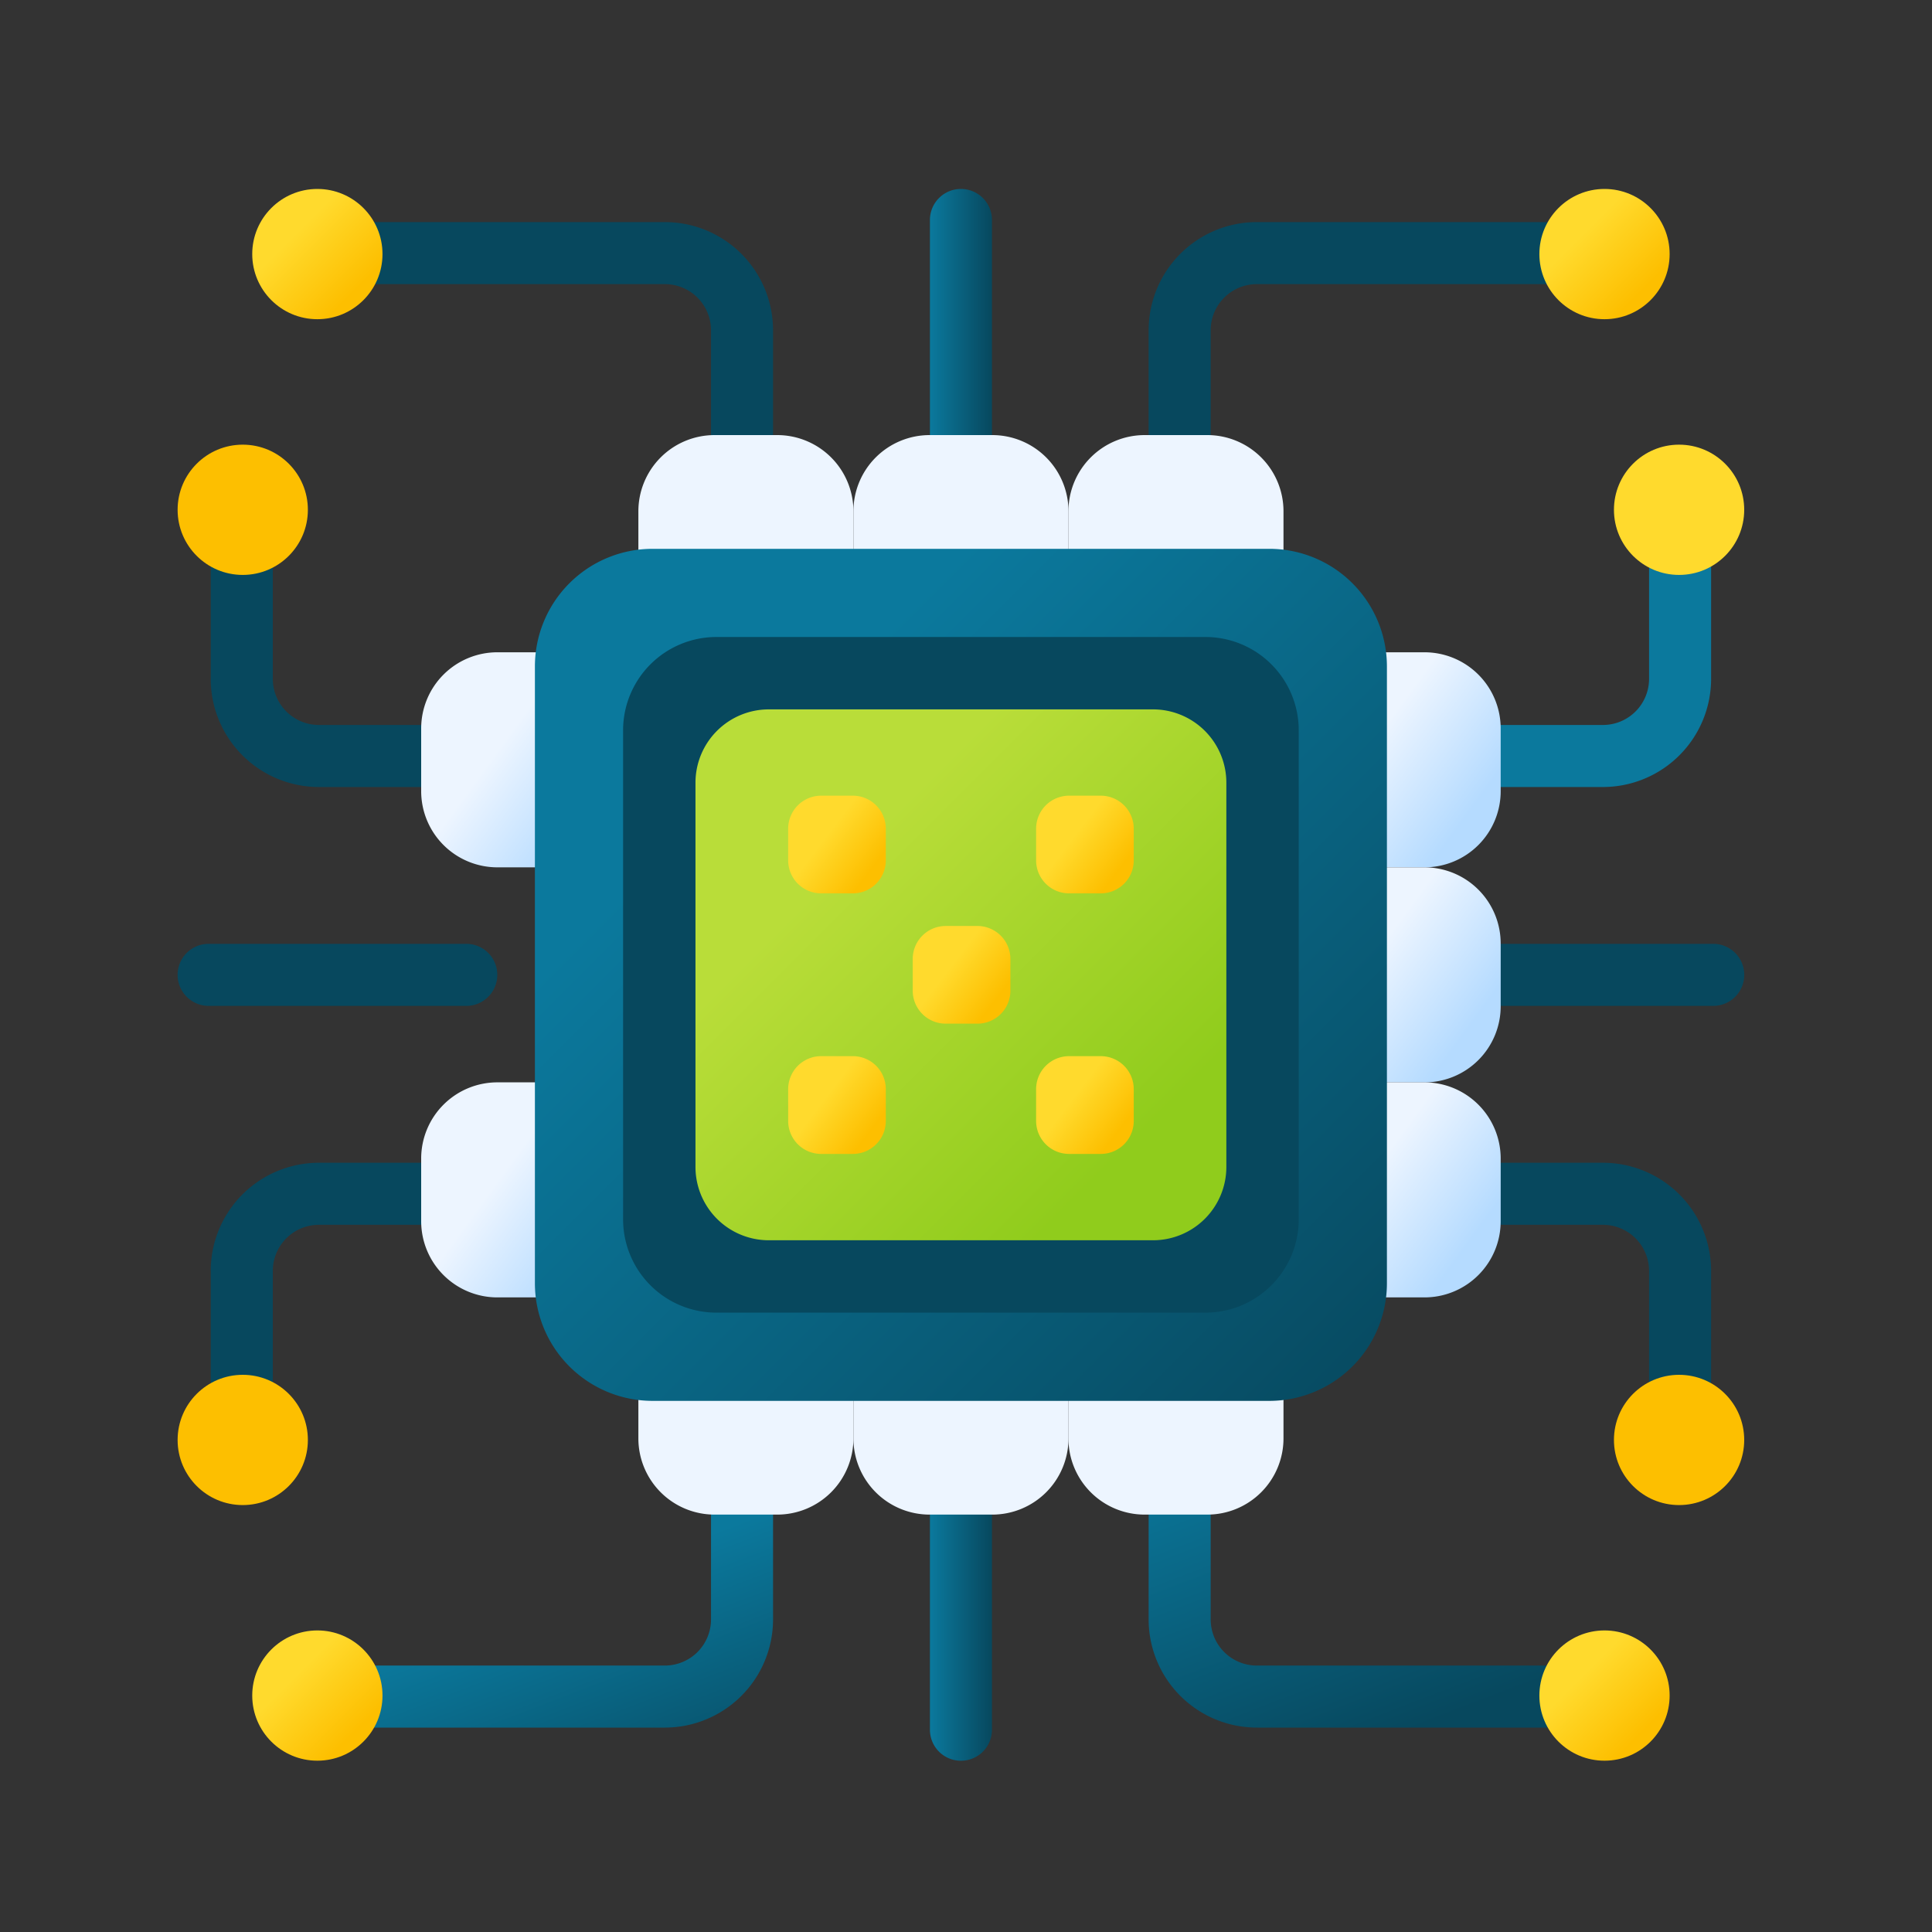 <svg xmlns="http://www.w3.org/2000/svg" xmlns:xlink="http://www.w3.org/1999/xlink" width="45" height="45" viewBox="0 0 45 45">
  <rect x="0" y="0" width="45" height="45" fill="#333333" stroke="none"/>
  <defs>
    <linearGradient id="linear-gradient" x1="0.524" y1="0.538" x2="0.964" y2="1.252" gradientUnits="objectBoundingBox">
      <stop offset="0" stop-color="#0b799d"/>
      <stop offset="1" stop-color="#07485e"/>
    </linearGradient>
    <linearGradient id="linear-gradient-2" x1="0.339" y1="0.339" x2="0.785" y2="0.785" gradientUnits="objectBoundingBox">
      <stop offset="0" stop-color="#ffda2d"/>
      <stop offset="1" stop-color="#fdbf00"/>
    </linearGradient>
    <linearGradient id="linear-gradient-3" x1="0.023" y1="0.04" x2="0.604" y2="0.982" xlink:href="#linear-gradient"/>
    <linearGradient id="linear-gradient-5" x1="0" y1="0.5" x2="1" y2="0.5" xlink:href="#linear-gradient"/>
    <linearGradient id="linear-gradient-6" x1="0.524" y1="-11.432" x2="0.964" y2="-10.719" xlink:href="#linear-gradient"/>
    <linearGradient id="linear-gradient-8" x1="0.023" y1="-11.93" x2="0.604" y2="-10.989" xlink:href="#linear-gradient"/>
    <linearGradient id="linear-gradient-10" x1="0" y1="-10.131" x2="1" y2="-10.131" xlink:href="#linear-gradient"/>
    <linearGradient id="linear-gradient-11" x1="-9.859" y1="-18.925" x2="-9.43" y2="-18.497" xlink:href="#linear-gradient"/>
    <linearGradient id="linear-gradient-12" x1="-22.887" y1="-40.917" x2="-22.441" y2="-40.471" xlink:href="#linear-gradient-2"/>
    <linearGradient id="linear-gradient-13" x1="-23.737" y1="-21.23" x2="-23.308" y2="-20.802" xlink:href="#linear-gradient"/>
    <linearGradient id="linear-gradient-14" x1="-53.532" y1="-48.056" x2="-53.086" y2="-47.61" xlink:href="#linear-gradient-2"/>
    <linearGradient id="linear-gradient-15" x1="-7.876" y1="-95.173" x2="-7.683" y2="-95.173" xlink:href="#linear-gradient"/>
    <linearGradient id="linear-gradient-16" x1="-14.074" y1="19.541" x2="-13.645" y2="19.97" xlink:href="#linear-gradient"/>
    <linearGradient id="linear-gradient-17" x1="-33.912" y1="44.13" x2="-33.466" y2="44.576" xlink:href="#linear-gradient-2"/>
    <linearGradient id="linear-gradient-18" x1="-27.952" y1="17.237" x2="-27.523" y2="17.665" xlink:href="#linear-gradient"/>
    <linearGradient id="linear-gradient-19" x1="-64.557" y1="36.991" x2="-64.11" y2="37.437" xlink:href="#linear-gradient-2"/>
    <linearGradient id="linear-gradient-20" x1="-11.759" y1="83.43" x2="-11.566" y2="83.43" xlink:href="#linear-gradient"/>
    <linearGradient id="linear-gradient-21" x1="0.39" y1="0.418" x2="0.844" y2="0.756" gradientUnits="objectBoundingBox">
      <stop offset="0" stop-color="#edf5ff"/>
      <stop offset="1" stop-color="#b5dbff"/>
    </linearGradient>
    <linearGradient id="linear-gradient-22" x1="0.39" y1="0.418" x2="0.844" y2="0.756" xlink:href="#linear-gradient-21"/>
    <linearGradient id="linear-gradient-27" x1="18.662" y1="-18.251" x2="19.107" y2="-17.905" xlink:href="#linear-gradient-21"/>
    <linearGradient id="linear-gradient-28" x1="17.662" y1="-17.229" x2="18.107" y2="-16.883" xlink:href="#linear-gradient-21"/>
    <linearGradient id="linear-gradient-29" x1="16.662" y1="-16.207" x2="17.107" y2="-15.861" xlink:href="#linear-gradient-21"/>
    <linearGradient id="linear-gradient-30" x1="14.621" y1="-14.122" x2="15.065" y2="-13.776" xlink:href="#linear-gradient-21"/>
    <linearGradient id="linear-gradient-31" x1="13.621" y1="-13.1" x2="14.065" y2="-12.754" xlink:href="#linear-gradient-21"/>
    <linearGradient id="linear-gradient-32" x1="12.621" y1="-12.078" x2="13.065" y2="-11.732" xlink:href="#linear-gradient-21"/>
    <linearGradient id="linear-gradient-33" x1="0.255" y1="0.255" x2="1.012" y2="1.012" xlink:href="#linear-gradient"/>
    <linearGradient id="linear-gradient-34" x1="-4.599" y1="-14.306" x2="-3.842" y2="-13.549" xlink:href="#linear-gradient"/>
    <linearGradient id="linear-gradient-35" x1="0.283" y1="0.283" x2="0.82" y2="0.82" gradientUnits="objectBoundingBox">
      <stop offset="0" stop-color="#b9dd39"/>
      <stop offset="1" stop-color="#90cc1c"/>
    </linearGradient>
    <linearGradient id="linear-gradient-36" x1="0.389" y1="0.415" x2="0.846" y2="0.763" xlink:href="#linear-gradient-2"/>
  </defs>
  <g id="Group_501" data-name="Group 501" transform="translate(-450 -3021.789)">
    <rect id="Rectangle_324" data-name="Rectangle 324" width="45" height="45" transform="translate(450 3021.789)" fill="none"/>
    <g id="cpu" transform="translate(454.137 3026.19)">
      <g id="Group_478" data-name="Group 478" transform="translate(1.738)">
        <g id="Group_473" data-name="Group 473" transform="translate(0 29.137)">
          <g id="Group_472" data-name="Group 472">
            <g id="Group_470" data-name="Group 470">
              <path id="Path_580" data-name="Path 580" d="M51.006,412.6H43.38a.723.723,0,0,1,0-1.445h7.626a1.075,1.075,0,0,0,1.073-1.073v-3.46a.723.723,0,1,1,1.445,0v3.46A2.521,2.521,0,0,1,51.006,412.6Z" transform="translate(-41.393 -405.899)" fill="url(#linear-gradient)"/>
              <circle id="Ellipse_1" data-name="Ellipse 1" cx="1.517" cy="1.517" r="1.517" transform="translate(0 4.438)" fill="url(#linear-gradient-2)"/>
            </g>
            <g id="Group_471" data-name="Group 471" transform="translate(20.883)">
              <path id="Path_581" data-name="Path 581" d="M318.478,412.6H326.1a.723.723,0,0,0,0-1.445h-7.626a1.075,1.075,0,0,1-1.073-1.073v-3.46a.723.723,0,1,0-1.445,0v3.46A2.521,2.521,0,0,0,318.478,412.6Z" transform="translate(-315.96 -405.899)" fill="url(#linear-gradient-3)"/>
              <circle id="Ellipse_2" data-name="Ellipse 2" cx="1.517" cy="1.517" r="1.517" transform="translate(9.097 4.438)" fill="url(#linear-gradient-2)"/>
            </g>
          </g>
          <path id="Path_582" data-name="Path 582" d="M245.658,413.372a.722.722,0,0,1-.723-.723v-6.028a.723.723,0,1,1,1.445,0v6.028A.722.722,0,0,1,245.658,413.372Z" transform="translate(-229.15 -405.899)" fill="url(#linear-gradient-5)"/>
        </g>
        <g id="Group_477" data-name="Group 477">
          <g id="Group_476" data-name="Group 476" transform="translate(0 0)">
            <g id="Group_474" data-name="Group 474">
              <path id="Path_583" data-name="Path 583" d="M51.006,10.754H43.38a.723.723,0,0,0,0,1.445h7.626a1.075,1.075,0,0,1,1.073,1.073v3.46a.723.723,0,1,0,1.445,0v-3.46A2.521,2.521,0,0,0,51.006,10.754Z" transform="translate(-41.393 -9.982)" fill="url(#linear-gradient-6)"/>
              <circle id="Ellipse_3" data-name="Ellipse 3" cx="1.517" cy="1.517" r="1.517" fill="url(#linear-gradient-2)"/>
            </g>
            <g id="Group_475" data-name="Group 475" transform="translate(20.883)">
              <path id="Path_584" data-name="Path 584" d="M318.478,10.754H326.1a.723.723,0,0,1,0,1.445h-7.626a1.075,1.075,0,0,0-1.073,1.073v3.46a.723.723,0,0,1-1.445,0v-3.46A2.521,2.521,0,0,1,318.478,10.754Z" transform="translate(-315.96 -9.982)" fill="url(#linear-gradient-8)"/>
              <circle id="Ellipse_4" data-name="Ellipse 4" cx="1.517" cy="1.517" r="1.517" transform="translate(9.097)" fill="url(#linear-gradient-2)"/>
            </g>
          </g>
          <path id="Path_585" data-name="Path 585" d="M245.658,0a.722.722,0,0,0-.723.723V6.75a.723.723,0,0,0,1.445,0V.723A.723.723,0,0,0,245.658,0Z" transform="translate(-229.15)" fill="url(#linear-gradient-10)"/>
        </g>
      </g>
      <g id="Group_485" data-name="Group 485" transform="translate(0 5.956)">
        <g id="Group_481" data-name="Group 481">
          <g id="Group_479" data-name="Group 479" transform="translate(0)">
            <path id="Path_586" data-name="Path 586" d="M11.59,104.767V101.3a.723.723,0,0,1,1.445,0v3.468a1.075,1.075,0,0,0,1.073,1.073h3.46a.723.723,0,0,1,0,1.445h-3.46a2.521,2.521,0,0,1-2.519-2.519Z" transform="translate(-10.818 -99.312)" fill="url(#linear-gradient-11)"/>
            <circle id="Ellipse_5" data-name="Ellipse 5" cx="1.517" cy="1.517" r="1.517" fill="url(#linear-gradient-12)"/>
          </g>
          <g id="Group_480" data-name="Group 480" transform="translate(0 16.726)">
            <path id="Path_587" data-name="Path 587" d="M11.59,318.478v3.468a.723.723,0,0,0,1.445,0v-3.468a1.075,1.075,0,0,1,1.073-1.073h3.46a.723.723,0,0,0,0-1.445h-3.46a2.521,2.521,0,0,0-2.519,2.518Z" transform="translate(-10.818 -315.96)" fill="url(#linear-gradient-13)"/>
            <circle id="Ellipse_6" data-name="Ellipse 6" cx="1.517" cy="1.517" r="1.517" transform="translate(0 4.939)" fill="url(#linear-gradient-14)"/>
          </g>
          <path id="Path_588" data-name="Path 588" d="M.835,245.658a.722.722,0,0,1,.723-.723H7.585a.723.723,0,0,1,0,1.445H1.558A.723.723,0,0,1,.835,245.658Z" transform="translate(-0.835 -233.308)" fill="url(#linear-gradient-15)"/>
        </g>
        <g id="Group_484" data-name="Group 484" transform="translate(29.017)">
          <g id="Group_482" data-name="Group 482">
            <path id="Path_589" data-name="Path 589" d="M411.764,104.767V101.3a.723.723,0,1,0-1.445,0v3.468a1.075,1.075,0,0,1-1.073,1.073h-3.46a.723.723,0,0,0,0,1.445h3.46A2.521,2.521,0,0,0,411.764,104.767Z" transform="translate(-405.063 -99.312)" fill="url(#linear-gradient-16)"/>
            <circle id="Ellipse_7" data-name="Ellipse 7" cx="1.517" cy="1.517" r="1.517" transform="translate(4.438)" fill="url(#linear-gradient-17)"/>
          </g>
          <g id="Group_483" data-name="Group 483" transform="translate(0 16.726)">
            <path id="Path_590" data-name="Path 590" d="M411.764,318.478v3.468a.723.723,0,1,1-1.445,0v-3.468a1.075,1.075,0,0,0-1.073-1.073h-3.46a.723.723,0,0,1,0-1.445h3.46A2.521,2.521,0,0,1,411.764,318.478Z" transform="translate(-405.063 -315.96)" fill="url(#linear-gradient-18)"/>
            <circle id="Ellipse_8" data-name="Ellipse 8" cx="1.517" cy="1.517" r="1.517" transform="translate(4.438 4.939)" fill="url(#linear-gradient-19)"/>
          </g>
          <path id="Path_591" data-name="Path 591" d="M412.537,245.658a.722.722,0,0,0-.723-.723h-6.028a.723.723,0,0,0,0,1.445h6.028A.722.722,0,0,0,412.537,245.658Z" transform="translate(-405.064 -233.308)" fill="url(#linear-gradient-20)"/>
        </g>
      </g>
      <g id="Group_493" data-name="Group 493" transform="translate(5.673 5.733)">
        <g id="Group_488" data-name="Group 488" transform="translate(0 5.059)">
          <g id="Group_486" data-name="Group 486" transform="translate(20.242)">
            <path id="Path_592" data-name="Path 592" d="M364.973,155.35h-1.352a1.775,1.775,0,0,1-1.775-1.775v-1.459a1.775,1.775,0,0,1,1.775-1.775h1.352a1.775,1.775,0,0,1,1.775,1.775v1.459A1.775,1.775,0,0,1,364.973,155.35Z" transform="translate(-361.846 -150.341)" fill="url(#linear-gradient-21)"/>
            <path id="Path_593" data-name="Path 593" d="M364.973,225.123h-1.352a1.775,1.775,0,0,1-1.775-1.775v-1.459a1.775,1.775,0,0,1,1.775-1.775h1.352a1.775,1.775,0,0,1,1.775,1.775v1.459A1.775,1.775,0,0,1,364.973,225.123Z" transform="translate(-361.846 -215.105)" fill="url(#linear-gradient-22)"/>
            <path id="Path_594" data-name="Path 594" d="M364.973,294.894h-1.352a1.775,1.775,0,0,1-1.775-1.775V291.66a1.775,1.775,0,0,1,1.775-1.775h1.352a1.775,1.775,0,0,1,1.775,1.775v1.459a1.775,1.775,0,0,1-1.775,1.775Z" transform="translate(-361.846 -279.868)" fill="url(#linear-gradient-21)"/>
          </g>
          <g id="Group_487" data-name="Group 487">
            <path id="Path_595" data-name="Path 595" d="M82.99,155.35H81.638a1.775,1.775,0,0,1-1.775-1.775v-1.459a1.775,1.775,0,0,1,1.775-1.775H82.99a1.775,1.775,0,0,1,1.775,1.775v1.459A1.775,1.775,0,0,1,82.99,155.35Z" transform="translate(-79.863 -150.341)" fill="url(#linear-gradient-21)"/>
            <path id="Path_596" data-name="Path 596" d="M82.99,225.123H81.638a1.775,1.775,0,0,1-1.775-1.775v-1.459a1.775,1.775,0,0,1,1.775-1.775H82.99a1.775,1.775,0,0,1,1.775,1.775v1.459A1.775,1.775,0,0,1,82.99,225.123Z" transform="translate(-79.863 -215.105)" fill="url(#linear-gradient-22)"/>
            <path id="Path_597" data-name="Path 597" d="M82.99,294.894H81.638a1.775,1.775,0,0,1-1.775-1.775V291.66a1.775,1.775,0,0,1,1.775-1.775H82.99a1.775,1.775,0,0,1,1.775,1.775v1.459a1.775,1.775,0,0,1-1.775,1.775Z" transform="translate(-79.863 -279.868)" fill="url(#linear-gradient-21)"/>
          </g>
        </g>
        <g id="Group_491" data-name="Group 491" transform="translate(5.059)">
          <g id="Group_489" data-name="Group 489" transform="translate(0 20.242)">
            <path id="Path_598" data-name="Path 598" d="M155.35,364.973v-1.352a1.775,1.775,0,0,0-1.775-1.775h-1.459a1.775,1.775,0,0,0-1.775,1.775v1.352a1.775,1.775,0,0,0,1.775,1.775h1.459A1.775,1.775,0,0,0,155.35,364.973Z" transform="translate(-150.341 -361.846)" fill="url(#linear-gradient-27)"/>
            <path id="Path_599" data-name="Path 599" d="M225.123,364.973v-1.352a1.775,1.775,0,0,0-1.775-1.775h-1.459a1.775,1.775,0,0,0-1.775,1.775v1.352a1.775,1.775,0,0,0,1.775,1.775h1.459A1.775,1.775,0,0,0,225.123,364.973Z" transform="translate(-215.105 -361.846)" fill="url(#linear-gradient-28)"/>
            <path id="Path_600" data-name="Path 600" d="M294.894,364.973v-1.352a1.775,1.775,0,0,0-1.775-1.775H291.66a1.775,1.775,0,0,0-1.775,1.775v1.352a1.775,1.775,0,0,0,1.775,1.775h1.459a1.775,1.775,0,0,0,1.775-1.775Z" transform="translate(-279.868 -361.846)" fill="url(#linear-gradient-29)"/>
          </g>
          <g id="Group_490" data-name="Group 490">
            <path id="Path_601" data-name="Path 601" d="M155.35,82.99V81.638a1.775,1.775,0,0,0-1.775-1.775h-1.459a1.775,1.775,0,0,0-1.775,1.775V82.99a1.775,1.775,0,0,0,1.775,1.775h1.459A1.775,1.775,0,0,0,155.35,82.99Z" transform="translate(-150.341 -79.863)" fill="url(#linear-gradient-30)"/>
            <path id="Path_602" data-name="Path 602" d="M225.123,82.99V81.638a1.775,1.775,0,0,0-1.775-1.775h-1.459a1.775,1.775,0,0,0-1.775,1.775V82.99a1.775,1.775,0,0,0,1.775,1.775h1.459A1.775,1.775,0,0,0,225.123,82.99Z" transform="translate(-215.105 -79.863)" fill="url(#linear-gradient-31)"/>
            <path id="Path_603" data-name="Path 603" d="M294.894,82.99V81.638a1.775,1.775,0,0,0-1.775-1.775H291.66a1.775,1.775,0,0,0-1.775,1.775V82.99a1.775,1.775,0,0,0,1.775,1.775h1.459a1.775,1.775,0,0,0,1.775-1.775Z" transform="translate(-279.868 -79.863)" fill="url(#linear-gradient-32)"/>
          </g>
        </g>
        <g id="Group_492" data-name="Group 492" transform="translate(2.649 2.649)">
          <path id="Path_604" data-name="Path 604" d="M133.875,136.617H119.512a2.741,2.741,0,0,1-2.741-2.741V119.512a2.741,2.741,0,0,1,2.741-2.741h14.363a2.741,2.741,0,0,1,2.741,2.741v14.363A2.741,2.741,0,0,1,133.875,136.617Z" transform="translate(-116.771 -116.771)" fill="url(#linear-gradient-33)"/>
          <path id="Path_605" data-name="Path 605" d="M147.564,145.39h11.389a2.174,2.174,0,0,1,2.174,2.174v11.389a2.174,2.174,0,0,1-2.174,2.174H147.564a2.174,2.174,0,0,1-2.174-2.174V147.564A2.174,2.174,0,0,1,147.564,145.39Z" transform="translate(-143.336 -143.336)" fill="url(#linear-gradient-34)"/>
          <path id="Path_606" data-name="Path 606" d="M179.534,181.242h-8.949a1.708,1.708,0,0,1-1.708-1.708v-8.949a1.708,1.708,0,0,1,1.708-1.708h8.949a1.708,1.708,0,0,1,1.708,1.708v8.949A1.708,1.708,0,0,1,179.534,181.242Z" transform="translate(-165.137 -165.137)" fill="url(#linear-gradient-35)"/>
        </g>
      </g>
      <g id="Group_500" data-name="Group 500" transform="translate(14.221 14.133)">
        <g id="Group_495" data-name="Group 495">
          <path id="Path_607" data-name="Path 607" d="M200.445,199.16h-.739a.768.768,0,0,1-.768-.768v-.739a.768.768,0,0,1,.768-.768h.739a.768.768,0,0,1,.767.768v.739A.767.767,0,0,1,200.445,199.16Z" transform="translate(-198.938 -196.886)" fill="url(#linear-gradient-36)"/>
          <path id="Path_608" data-name="Path 608" d="M240.838,199.16H240.1a.768.768,0,0,1-.768-.768v-.739a.768.768,0,0,1,.768-.768h.739a.768.768,0,0,1,.768.768v.739A.767.767,0,0,1,240.838,199.16Z" transform="translate(-236.431 -196.886)" fill="url(#linear-gradient-36)"/>
          <g id="Group_494" data-name="Group 494" transform="translate(5.775)">
            <path id="Path_609" data-name="Path 609" d="M280.889,199.16h-.739a.768.768,0,0,1-.768-.768v-.739a.768.768,0,0,1,.768-.768h.739a.768.768,0,0,1,.767.768v.739A.767.767,0,0,1,280.889,199.16Z" transform="translate(-279.382 -196.886)" fill="url(#linear-gradient-36)"/>
          </g>
        </g>
        <g id="Group_497" data-name="Group 497" transform="translate(0 3.035)">
          <path id="Path_610" data-name="Path 610" d="M200.445,241.434h-.739a.768.768,0,0,1-.768-.768v-.739a.768.768,0,0,1,.768-.768h.739a.767.767,0,0,1,.767.768v.739A.767.767,0,0,1,200.445,241.434Z" transform="translate(-198.938 -239.16)" fill="url(#linear-gradient-36)"/>
          <path id="Path_611" data-name="Path 611" d="M240.838,241.434H240.1a.768.768,0,0,1-.768-.768v-.739a.768.768,0,0,1,.768-.768h.739a.768.768,0,0,1,.768.768v.739A.767.767,0,0,1,240.838,241.434Z" transform="translate(-236.431 -239.16)" fill="url(#linear-gradient-36)"/>
          <g id="Group_496" data-name="Group 496" transform="translate(5.775)">
            <path id="Path_612" data-name="Path 612" d="M280.889,241.434h-.739a.768.768,0,0,1-.768-.768v-.739a.768.768,0,0,1,.768-.768h.739a.767.767,0,0,1,.767.768v.739A.767.767,0,0,1,280.889,241.434Z" transform="translate(-279.382 -239.16)" fill="url(#linear-gradient-36)"/>
          </g>
        </g>
        <g id="Group_499" data-name="Group 499" transform="translate(0 6.069)">
          <path id="Path_613" data-name="Path 613" d="M200.445,283.709h-.739a.768.768,0,0,1-.768-.768V282.2a.768.768,0,0,1,.768-.768h.739a.767.767,0,0,1,.767.768v.739A.767.767,0,0,1,200.445,283.709Z" transform="translate(-198.938 -281.435)" fill="url(#linear-gradient-36)"/>
          <path id="Path_614" data-name="Path 614" d="M240.838,283.709H240.1a.768.768,0,0,1-.768-.768V282.2a.768.768,0,0,1,.768-.768h.739a.768.768,0,0,1,.768.768v.739A.767.767,0,0,1,240.838,283.709Z" transform="translate(-236.431 -281.435)" fill="url(#linear-gradient-36)"/>
          <g id="Group_498" data-name="Group 498" transform="translate(5.775)">
            <path id="Path_615" data-name="Path 615" d="M280.889,283.709h-.739a.768.768,0,0,1-.768-.768V282.2a.768.768,0,0,1,.768-.768h.739a.767.767,0,0,1,.767.768v.739A.767.767,0,0,1,280.889,283.709Z" transform="translate(-279.382 -281.435)" fill="url(#linear-gradient-36)"/>
          </g>
        </g>
      </g>
    </g>
  </g>
</svg>
